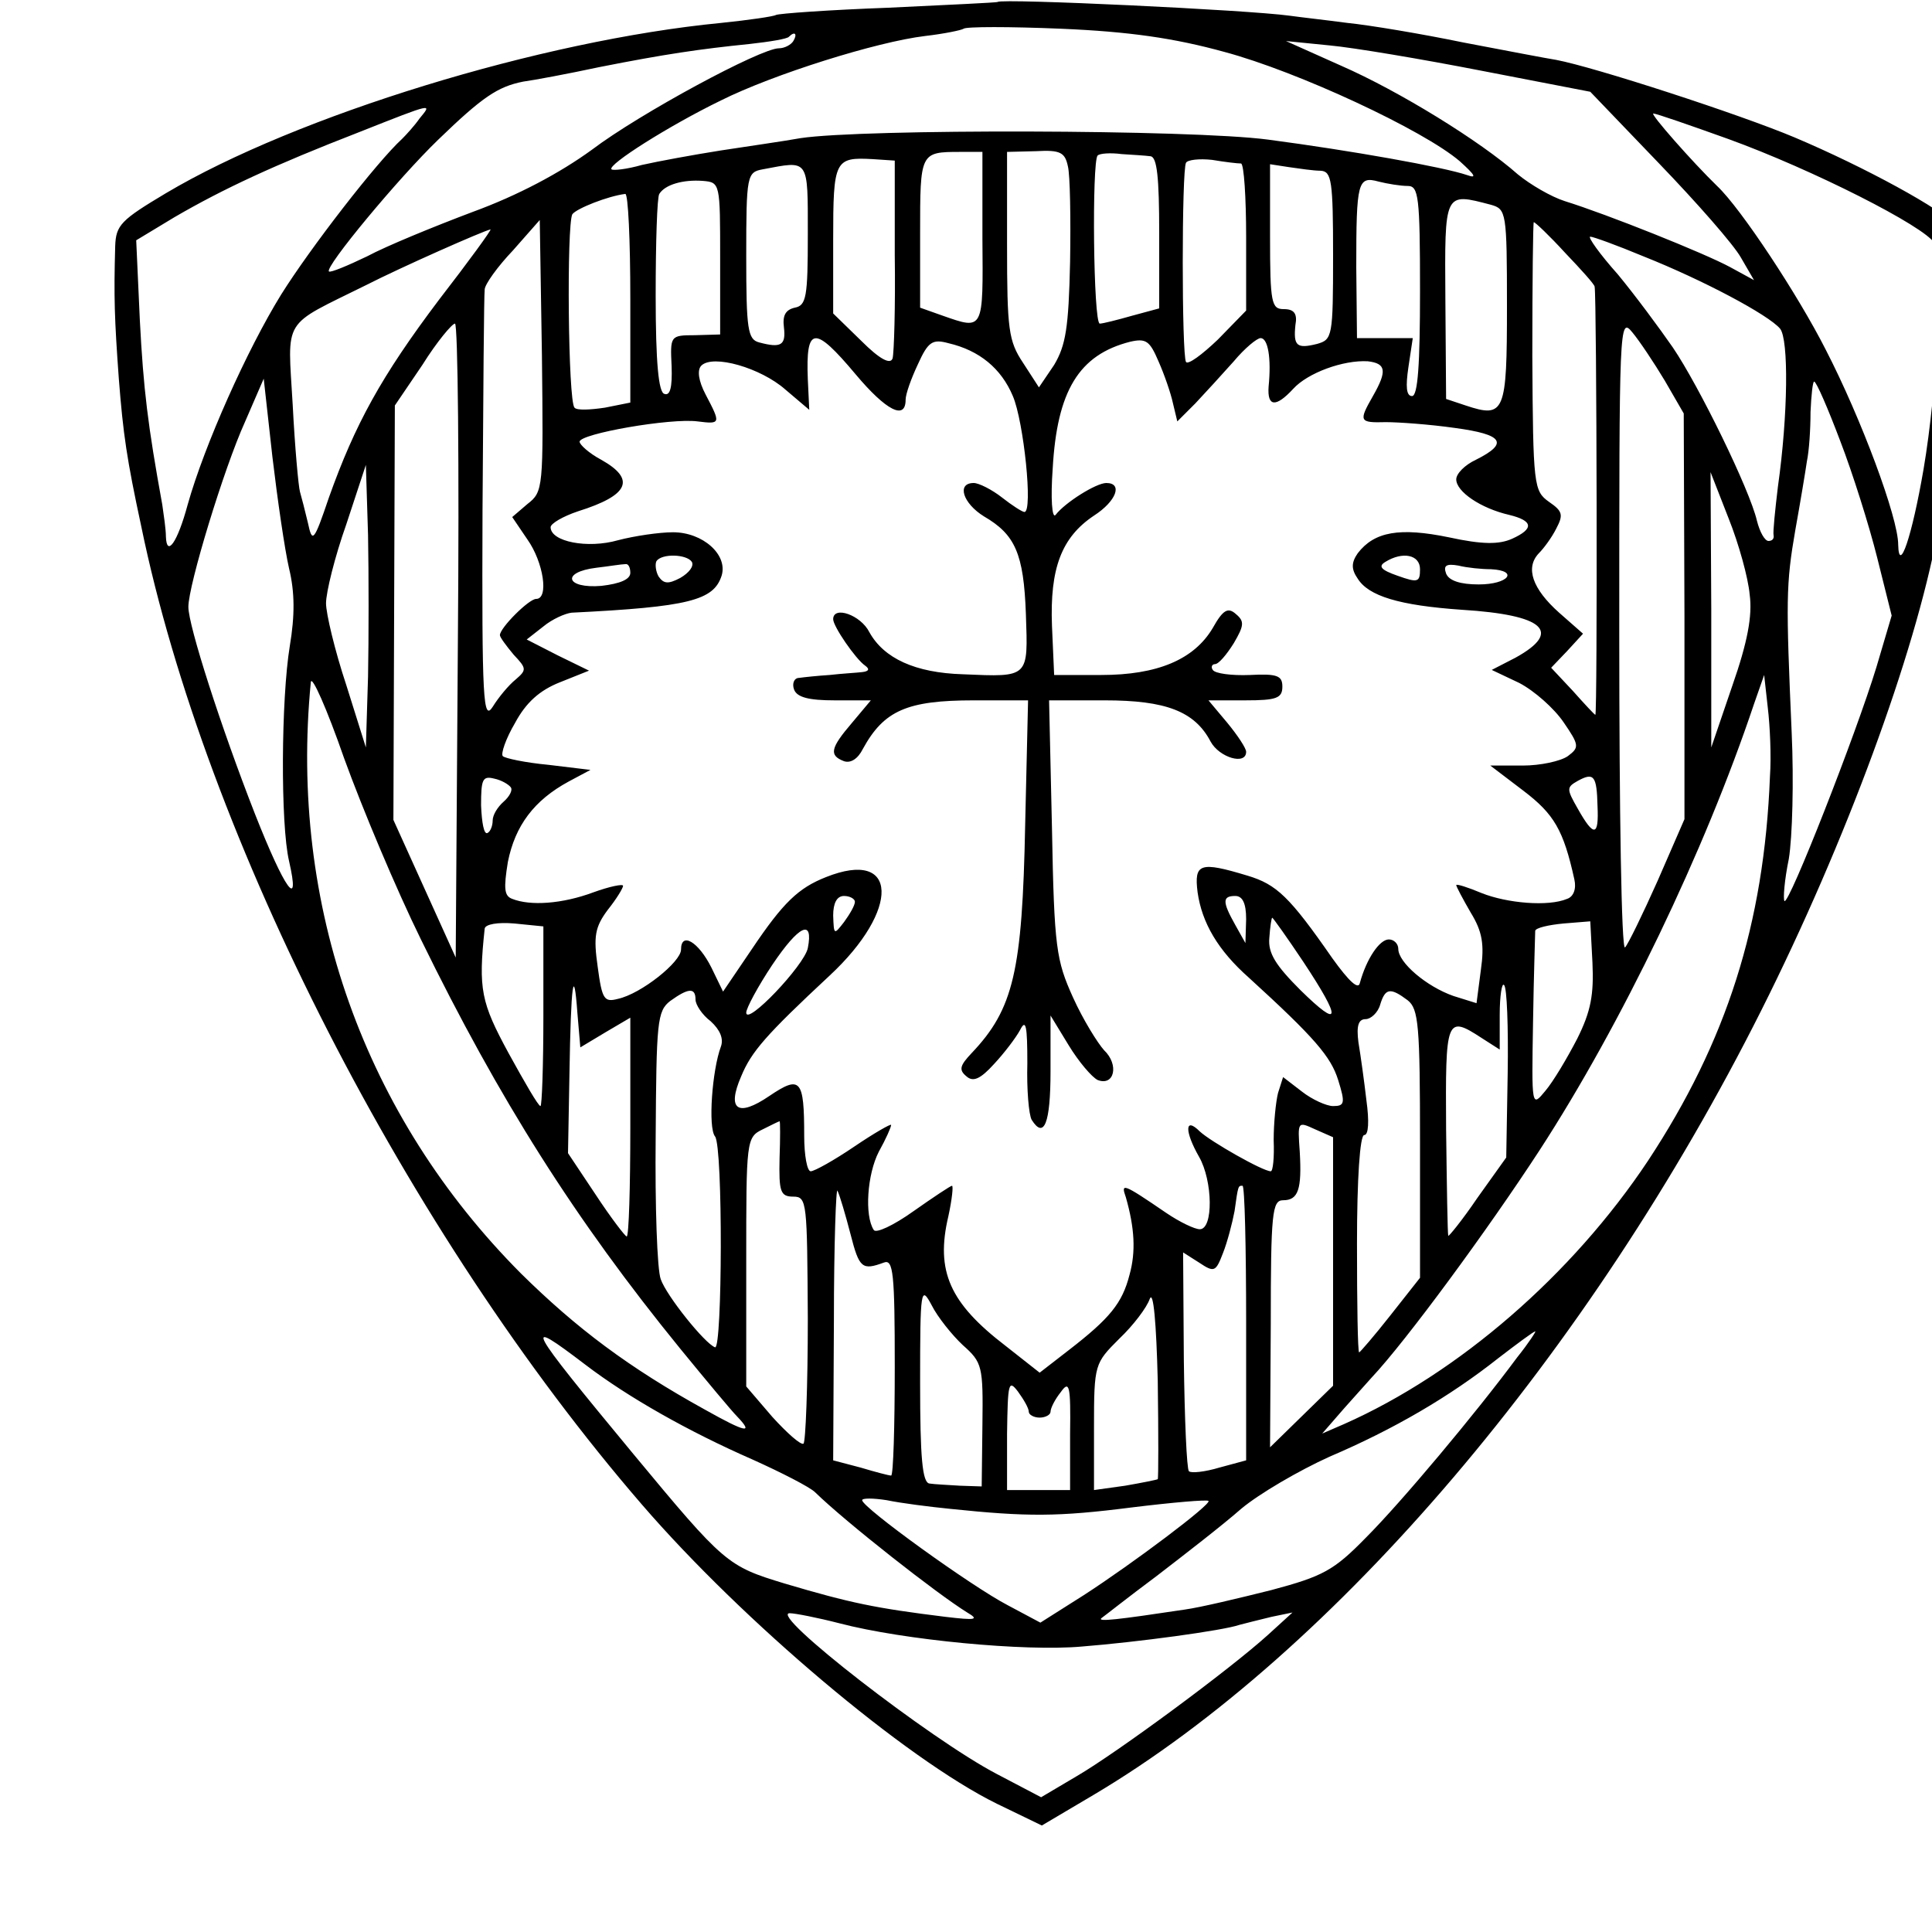 <?xml version="1.0" standalone="no"?>
<!DOCTYPE svg PUBLIC "-//W3C//DTD SVG 20010904//EN"
 "http://www.w3.org/TR/2001/REC-SVG-20010904/DTD/svg10.dtd">
<svg version="1.0" xmlns="http://www.w3.org/2000/svg"
 width="16pt" height="16pt" viewBox="0 0 16 16"
 preserveAspectRatio="xMidYMid meet">
<g transform="translate(0,16) scale(0.006,-0.006)"
fill="#000000" stroke="none">
<path d="M1377 2664 c-1 -1 -69 -4 -151 -8 -82 -3 -151 -8 -155 -10 -3 -2 -37
-7 -76 -11 -248 -24 -586 -128 -766 -235 -62 -37 -69 -44 -70 -73 -2 -71 -1
-100 5 -183 6 -77 11 -111 31 -204 89 -432 368 -976 691 -1350 139 -161 364
-351 490 -413 l62 -30 71 42 c334 198 685 611 922 1083 117 233 212 492 243
658 2 14 7 36 10 50 13 57 17 102 23 227 4 101 3 136 -7 148 -18 22 -126 81
-223 122 -76 32 -276 97 -329 107 -13 2 -70 13 -128 24 -58 12 -130 24 -160
27 -30 4 -66 8 -80 10 -58 8 -397 24 -403 19z m313 -69 c101 -27 275 -108 325
-151 21 -19 24 -24 10 -19 -32 11 -161 34 -275 49 -106 14 -559 15 -645 2 -22
-4 -71 -11 -110 -17 -38 -6 -87 -15 -109 -20 -21 -6 -40 -8 -42 -6 -6 6 79 60
151 95 72 36 215 81 282 89 26 3 50 8 53 10 3 3 64 3 135 0 94 -4 156 -13 225
-32z m-595 15 c-3 -5 -12 -10 -20 -10 -25 0 -192 -90 -258 -140 -44 -32 -102
-63 -165 -86 -53 -20 -119 -47 -145 -61 -27 -13 -51 -23 -53 -21 -6 6 96 129
151 182 61 59 82 73 117 80 15 2 63 11 105 20 91 18 139 25 208 32 27 3 52 7
54 10 8 8 12 4 6 -6z m950 -41 l150 -29 95 -99 c52 -54 103 -112 113 -130 l18
-31 -33 18 c-35 19 -170 73 -228 91 -19 6 -48 23 -65 37 -52 46 -164 115 -244
150 l-76 34 60 -6 c33 -3 128 -19 210 -35z m-1466 -66 c-7 -10 -18 -22 -24
-28 -35 -32 -127 -151 -167 -215 -47 -76 -106 -208 -129 -290 -14 -52 -29 -73
-30 -44 0 10 -3 30 -5 44 -20 110 -26 159 -31 255 l-5 110 53 32 c67 39 138
72 254 117 106 42 101 40 84 19z m1806 -28 c116 -42 272 -121 285 -144 13 -24
4 -201 -15 -312 -16 -93 -34 -146 -35 -104 0 37 -51 174 -100 269 -38 75 -117
195 -150 226 -34 33 -93 100 -88 100 4 0 50 -16 103 -35z m-1029 -137 c1 -128
2 -127 -55 -107 l-31 11 0 103 c0 111 0 112 55 112 l31 0 0 -119z m118 99 c3
-12 4 -71 3 -132 -2 -91 -6 -115 -22 -142 l-21 -31 -22 34 c-20 30 -22 46 -22
162 l0 129 40 1 c34 2 40 -2 44 -21z m114 14 c9 -1 12 -29 12 -106 l0 -104
-37 -10 c-21 -6 -41 -11 -45 -11 -9 0 -11 224 -3 232 3 3 18 4 33 2 15 -1 33
-2 40 -3z m-353 -136 c1 -71 -1 -136 -3 -143 -3 -9 -18 -1 -43 24 l-39 38 0
102 c0 110 2 114 55 111 l30 -2 0 -130z m478 126 c4 -1 7 -47 7 -102 l0 -101
-39 -40 c-22 -21 -41 -35 -44 -31 -6 10 -6 265 0 275 2 4 18 6 36 4 18 -3 35
-5 40 -5z m-598 -98 c0 -86 -2 -98 -18 -101 -13 -3 -17 -11 -15 -27 3 -25 -4
-29 -34 -21 -16 4 -18 18 -18 119 0 112 1 116 23 120 64 12 62 16 62 -90z
m708 88 c15 -1 17 -14 17 -117 0 -112 -1 -116 -22 -122 -28 -7 -33 -3 -30 26
3 16 -2 22 -16 22 -17 0 -19 8 -19 100 l0 100 26 -4 c14 -2 34 -5 44 -5z
m-829 -121 l0 -105 -35 -1 c-34 0 -34 -1 -32 -43 1 -29 -2 -41 -10 -38 -8 2
-12 43 -12 136 0 73 2 136 5 140 8 13 33 20 60 18 24 -2 24 -3 24 -107z m949
100 c15 0 17 -14 17 -145 0 -101 -3 -145 -11 -145 -8 0 -9 13 -5 40 l6 40 -38
0 -39 0 -1 98 c0 118 2 126 31 118 12 -3 30 -6 40 -6z m-1073 -155 l0 -144
-35 -7 c-20 -3 -39 -4 -42 0 -9 8 -11 253 -3 267 6 8 49 25 73 28 4 1 7 -64 7
-144z m1188 129 c21 -6 22 -10 22 -140 0 -147 -3 -155 -57 -137 l-27 9 -1 137
c-1 150 -2 148 63 131z m-1330 -413 l-21 -18 21 -31 c22 -31 30 -82 12 -82
-10 0 -50 -40 -50 -50 0 -3 9 -15 19 -27 18 -19 18 -21 3 -34 -10 -8 -24 -25
-32 -38 -13 -20 -15 7 -14 271 1 161 2 299 3 305 0 7 18 32 39 54 l37 42 3
-187 c2 -183 2 -188 -20 -205z m1432 347 c22 -23 41 -44 41 -47 3 -13 4 -591
1 -591 -1 0 -15 15 -31 33 l-30 32 22 23 22 24 -33 29 c-37 33 -47 62 -28 82
7 7 18 22 24 34 10 19 9 24 -10 37 -21 15 -22 22 -23 201 0 102 1 185 2 185 2
0 22 -19 43 -42z m-1554 -65 c-80 -106 -116 -172 -152 -273 -21 -62 -23 -63
-29 -35 -4 17 -9 36 -11 43 -2 7 -7 61 -10 120 -7 122 -16 107 101 165 49 25
162 75 172 77 2 0 -30 -44 -71 -97z m1662 60 c83 -33 173 -81 189 -100 12 -15
11 -119 -3 -218 -4 -33 -7 -63 -6 -67 1 -5 -2 -8 -7 -8 -5 0 -12 12 -16 28
-10 43 -80 186 -116 239 -18 26 -52 72 -76 101 -25 28 -42 52 -38 52 4 0 37
-12 73 -27z m30 -172 l26 -45 1 -280 0 -280 -37 -85 c-21 -47 -41 -88 -45 -92
-5 -5 -8 190 -8 432 0 428 0 439 18 417 10 -12 30 -42 45 -67z m-1666 -358
l-3 -438 -43 95 -43 95 1 286 1 286 38 56 c20 32 41 57 45 57 4 0 6 -197 4
-437z m549 367 c42 -50 69 -64 69 -35 0 8 8 30 17 49 14 31 20 35 42 29 43
-10 73 -35 89 -73 15 -35 28 -160 16 -160 -3 0 -17 9 -31 20 -14 11 -32 20
-39 20 -24 0 -15 -28 14 -46 43 -25 55 -51 58 -135 3 -88 5 -87 -87 -83 -66 2
-109 22 -129 58 -12 24 -50 37 -50 18 0 -10 31 -55 44 -64 7 -5 5 -8 -4 -9 -8
-1 -28 -2 -45 -4 -16 -1 -35 -3 -42 -4 -7 0 -10 -8 -7 -16 4 -11 21 -15 56
-15 l50 0 -26 -31 c-30 -35 -32 -45 -11 -53 9 -3 19 3 26 17 29 53 61 67 153
67 l75 0 -4 -172 c-4 -202 -16 -254 -74 -315 -16 -17 -18 -23 -7 -32 9 -8 19
-4 38 17 14 15 30 36 36 47 8 16 10 6 10 -46 -1 -36 2 -71 6 -78 17 -27 26 -5
26 67 l0 77 25 -41 c14 -23 32 -44 40 -48 23 -9 30 21 9 41 -9 10 -29 42 -43
73 -23 51 -26 68 -29 233 l-4 177 77 0 c84 0 124 -15 146 -57 12 -22 49 -33
49 -14 0 5 -12 23 -26 40 l-26 31 51 0 c43 0 51 3 51 19 0 15 -7 18 -45 16
-25 -1 -48 2 -51 7 -3 4 -1 8 3 8 5 0 16 13 26 29 14 24 15 30 3 40 -11 10
-18 6 -32 -19 -26 -44 -77 -65 -154 -65 l-65 0 -3 68 c-3 79 13 122 58 152 31
20 40 45 17 45 -14 0 -57 -27 -70 -44 -5 -6 -7 23 -4 64 6 107 36 157 107 175
22 5 27 1 39 -27 8 -18 17 -44 20 -58 l6 -25 25 25 c14 15 37 40 53 58 15 18
32 32 37 32 10 0 15 -27 11 -67 -2 -28 10 -29 34 -3 20 22 69 40 103 38 25 -3
27 -13 7 -48 -20 -35 -19 -37 18 -36 17 0 60 -3 95 -8 67 -9 75 -21 29 -44
-15 -7 -27 -19 -27 -27 0 -17 34 -40 73 -49 33 -8 35 -19 4 -33 -18 -8 -41 -8
-87 2 -68 14 -103 8 -126 -22 -9 -13 -9 -22 0 -35 15 -24 57 -37 144 -43 113
-7 139 -30 74 -66 l-33 -17 38 -18 c21 -11 48 -35 61 -54 22 -32 22 -35 6 -47
-10 -7 -38 -13 -62 -13 l-45 0 46 -35 c42 -32 55 -54 70 -122 3 -13 -1 -24
-10 -27 -26 -11 -83 -6 -118 8 -19 8 -35 13 -35 11 0 -2 9 -19 20 -38 16 -26
19 -44 14 -79 l-6 -46 -32 10 c-37 13 -76 46 -76 65 0 7 -6 13 -13 13 -13 0
-31 -27 -40 -60 -2 -10 -15 2 -38 34 -59 85 -77 102 -117 114 -66 20 -74 17
-69 -23 6 -42 28 -80 71 -118 91 -83 113 -109 123 -141 10 -32 9 -36 -7 -36
-9 0 -29 9 -43 20 l-26 20 -7 -22 c-3 -12 -6 -41 -6 -65 1 -24 -1 -43 -4 -43
-11 0 -83 41 -98 55 -21 21 -21 0 -1 -35 19 -33 20 -100 1 -100 -7 0 -28 10
-47 23 -60 41 -62 41 -55 21 12 -42 14 -75 5 -107 -10 -39 -27 -60 -84 -104
l-40 -31 -47 37 c-77 59 -97 103 -79 179 5 23 7 42 5 42 -2 0 -26 -16 -53 -35
-28 -20 -52 -31 -55 -26 -13 20 -9 77 7 108 10 18 17 34 17 37 0 2 -23 -11
-51 -30 -28 -19 -55 -34 -60 -34 -5 0 -9 22 -9 49 0 78 -5 84 -48 55 -44 -30
-59 -19 -39 27 14 34 34 57 122 139 98 91 95 176 -5 136 -38 -15 -59 -35 -102
-99 l-40 -59 -16 33 c-18 36 -42 50 -42 25 0 -17 -55 -61 -87 -68 -19 -5 -22
-1 -28 44 -6 42 -4 55 14 79 12 15 21 30 21 33 0 3 -19 -1 -41 -9 -43 -16 -87
-19 -112 -9 -11 4 -12 14 -6 51 10 50 36 85 84 111 l30 16 -58 7 c-32 3 -60 9
-63 12 -3 3 4 24 17 46 15 28 34 45 62 56 l40 16 -43 21 -43 22 23 18 c12 10
30 18 39 19 162 8 196 17 207 51 9 29 -26 60 -67 60 -19 0 -53 -5 -76 -11 -42
-12 -93 -2 -93 18 0 5 17 15 38 22 70 22 80 44 32 71 -17 9 -30 21 -30 25 0
11 126 33 163 28 32 -4 32 -3 11 37 -10 19 -12 34 -6 40 16 16 82 -3 116 -33
l33 -28 -2 42 c-3 74 9 75 66 7z m-782 -268 c8 -33 8 -65 1 -107 -12 -73 -13
-246 -1 -297 16 -70 -6 -39 -47 65 -47 120 -92 260 -92 286 0 30 49 191 78
255 l26 60 12 -108 c7 -59 17 -128 23 -154z m2141 176 c17 -44 40 -117 51
-161 l20 -80 -21 -71 c-28 -92 -121 -329 -127 -323 -2 3 0 29 6 58 5 30 7 108
4 174 -8 183 -8 205 5 280 7 39 14 81 16 95 3 14 5 44 5 68 1 23 3 42 5 42 3
0 19 -37 36 -82z m-2032 -325 l-3 -98 -27 86 c-16 48 -28 99 -28 113 0 15 12
64 28 109 l27 82 3 -97 c1 -54 1 -142 0 -195z m1907 113 c4 -29 -3 -66 -24
-126 l-29 -85 0 190 -1 190 25 -64 c14 -35 27 -82 29 -105z m-1460 45 c3 -6
-4 -15 -16 -22 -17 -9 -23 -8 -30 2 -4 7 -5 17 -3 21 7 11 42 10 49 -1z m1005
-10 c0 -18 -3 -19 -31 -9 -23 8 -27 13 -17 19 24 15 48 10 48 -10z m-1090 -5
c0 -9 -14 -15 -40 -18 -49 -4 -56 19 -7 25 17 2 35 5 40 5 4 1 7 -4 7 -12z
m1188 5 c39 -2 24 -21 -17 -21 -25 0 -41 5 -45 15 -4 11 0 14 17 11 12 -3 32
-5 45 -5z m-1477 -511 c108 -221 213 -387 358 -565 36 -44 71 -86 78 -93 24
-25 13 -23 -44 9 -105 58 -177 112 -254 188 -216 217 -320 508 -290 816 1 11
22 -36 46 -105 25 -69 72 -181 106 -250z m1862 225 c-8 -204 -60 -366 -168
-530 -105 -158 -262 -294 -420 -364 l-30 -13 20 23 c11 13 33 37 48 54 48 51
161 205 232 314 113 174 228 413 296 616 l14 40 5 -45 c3 -25 5 -67 3 -95z
m-1738 -15 c3 -4 -2 -13 -10 -20 -8 -7 -15 -18 -15 -26 0 -7 -3 -15 -7 -17 -5
-3 -8 14 -9 38 0 36 2 41 18 37 10 -2 20 -8 23 -12z m1500 -26 c2 -42 -5 -43
-27 -4 -16 28 -16 30 0 39 22 12 26 7 27 -35z m-1025 -132 c0 -5 -7 -17 -15
-28 -14 -18 -14 -18 -15 9 0 17 5 27 15 27 8 0 15 -4 15 -8z m540 -24 l-1 -33
-14 25 c-18 32 -18 40 0 40 10 0 15 -10 15 -32z m-970 -134 c0 -68 -2 -124 -4
-124 -3 0 -22 33 -44 73 -38 70 -42 88 -33 172 1 6 18 9 41 7 l40 -4 0 -124z
m1049 75 c53 -80 52 -94 -4 -39 -34 34 -45 51 -43 72 1 15 3 28 4 28 1 0 21
-28 43 -61z m378 -106 c-14 -27 -33 -59 -44 -72 -19 -23 -19 -23 -17 95 1 66
3 122 3 126 1 4 18 8 39 10 l37 3 3 -57 c2 -44 -2 -67 -21 -105z m-1062 125
c-5 -24 -85 -108 -85 -89 0 6 16 36 36 66 37 55 57 64 49 23z m-279 -116 l34
20 0 -151 c0 -83 -2 -151 -5 -151 -2 0 -22 26 -43 58 l-38 57 2 110 c2 125 6
152 11 83 l4 -47 35 21z m1245 -57 l-2 -116 -40 -56 c-21 -31 -40 -54 -40 -52
-1 2 -2 68 -3 147 -1 153 0 158 49 126 l25 -16 0 48 c0 26 3 45 6 41 4 -3 6
-58 5 -122z m-1121 102 c0 -7 9 -21 21 -30 13 -12 18 -24 14 -35 -12 -32 -18
-112 -8 -124 11 -15 10 -294 0 -291 -14 5 -67 71 -75 94 -5 13 -8 102 -7 196
1 159 2 174 20 188 25 18 35 19 35 2z m983 -1 c15 -12 17 -34 17 -198 l0 -185
-41 -52 c-22 -28 -42 -51 -43 -51 -2 0 -3 68 -3 150 0 89 4 150 10 150 6 0 7
19 3 48 -3 26 -8 62 -11 80 -3 23 0 32 10 32 7 0 17 9 20 20 7 23 14 24 38 6z
m-867 -218 c-1 -46 1 -53 19 -53 19 0 19 -8 20 -168 0 -93 -3 -171 -6 -173 -4
-2 -23 15 -43 37 l-36 42 0 172 c0 168 0 172 23 183 12 6 22 11 23 11 1 1 1
-23 0 -51z m764 -143 l0 -171 -43 -42 -44 -43 1 170 c0 154 2 171 17 171 21 0
26 15 23 67 -3 42 -3 42 21 31 l25 -11 0 -172z m-666 38 c12 -47 16 -50 46
-39 13 5 15 -15 15 -144 0 -82 -2 -150 -5 -150 -3 0 -22 5 -42 11 l-38 10 1
192 c0 106 3 187 5 180 3 -6 11 -33 18 -60z m546 -123 l0 -189 -37 -10 c-20
-6 -39 -8 -42 -5 -3 3 -6 72 -7 154 l-1 148 22 -14 c21 -14 23 -13 33 13 6 15
13 42 16 58 5 36 5 35 11 35 3 0 5 -85 5 -190z m-391 -30 c27 -24 28 -29 27
-110 l-1 -85 -30 1 c-16 1 -36 2 -42 3 -10 1 -13 36 -13 139 0 130 1 135 16
107 8 -16 28 -41 43 -55z m269 -185 c-2 -1 -22 -5 -45 -9 l-43 -6 0 87 c0 87
1 88 35 122 19 18 38 43 42 55 5 12 9 -33 11 -113 1 -73 1 -135 0 -136z m-790
158 c59 -45 142 -92 231 -131 40 -18 79 -38 86 -45 42 -41 168 -140 210 -166
17 -10 12 -11 -30 -6 -97 12 -131 19 -222 46 -79 24 -83 27 -209 179 -149 180
-154 190 -66 123z m1286 10 c-57 -77 -160 -200 -209 -249 -44 -45 -59 -53
-130 -72 -44 -11 -98 -24 -120 -27 -93 -14 -120 -17 -115 -12 3 2 37 29 76 58
39 30 92 71 117 93 25 21 80 53 122 72 89 38 166 83 233 136 26 20 49 37 51
37 2 1 -9 -16 -25 -36z m-674 -75 c0 -4 7 -8 15 -8 8 0 15 4 15 8 0 5 6 17 14
27 12 17 14 10 13 -58 l0 -77 -44 0 -43 0 0 78 c1 70 2 75 15 58 8 -11 15 -23
15 -28z m-108 -134 c106 -11 148 -11 250 2 57 7 104 11 106 9 5 -4 -104 -86
-172 -130 l-60 -38 -45 24 c-50 26 -201 135 -201 145 0 3 15 3 34 0 19 -4 58
-9 88 -12z m-153 -158 c88 -23 256 -39 334 -32 76 6 195 22 218 30 8 2 27 7
44 11 l29 6 -34 -31 c-53 -48 -209 -163 -264 -195 l-49 -29 -61 32 c-92 48
-316 222 -286 222 7 0 38 -6 69 -14z"/>
</g>
</svg>
